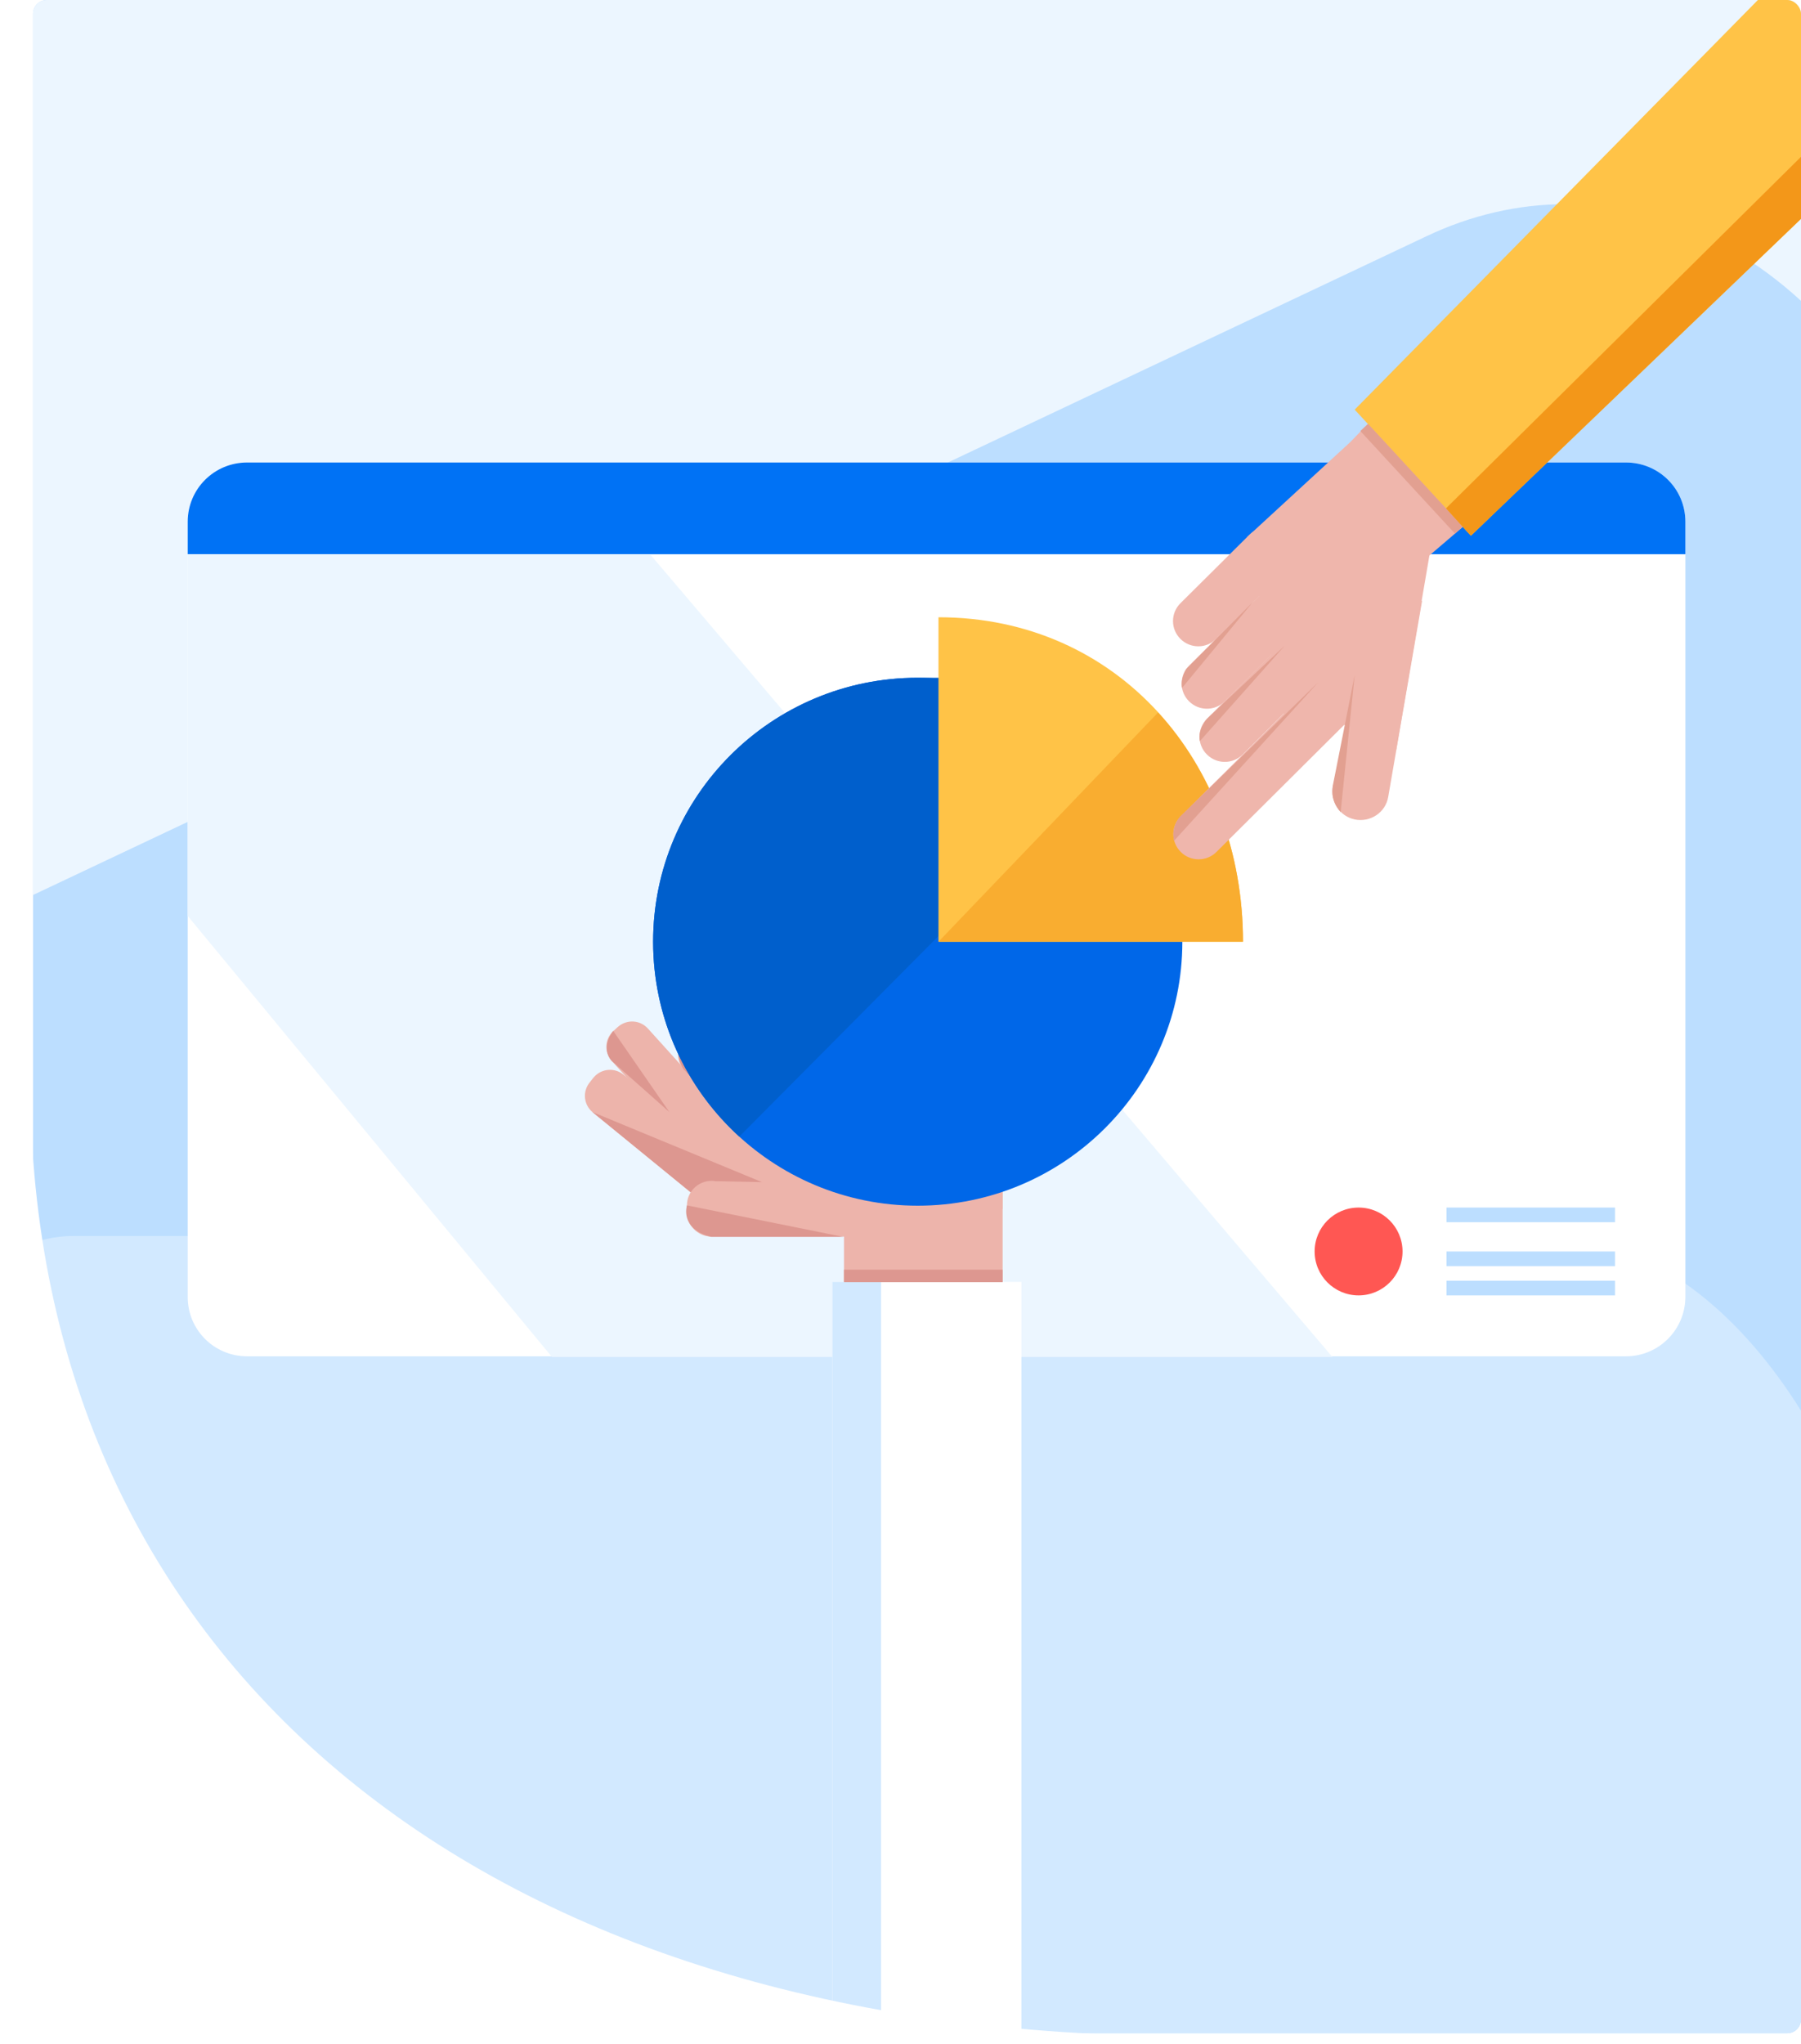 <svg fill="none" height="742" viewBox="0 0 654 742" width="654" xmlns="http://www.w3.org/2000/svg" xmlns:xlink="http://www.w3.org/1999/xlink"><rect x="0" y="0" width="654" height="742" fill="#333333" stroke="none"/><clipPath id="a"><path d="m0 0h654v742h-654z"/></clipPath><clipPath id="b"><rect height="738" rx="5" width="642" x="12"/></clipPath><g clip-path="url(#a)"><path d="m0 0h654v742h-654z" fill="#fff"/><g clip-path="url(#b)"><path d="m793.282 0h-907.161v738h907.161z" fill="#bcdeff"/><path d="m-50.42 749.45v-162.828c0-76.231 34.456-137.993 76.983-137.993h534.306c45.058 0 87.345 38.655 113.608 104.089l79.272 196.732z" fill="#d2e9ff"/><path d="m-266.807 0v388.484h95.38c32.304 0 64.455-7.312 94.768-21.737l594.633-280.988c16.228-7.706 33.375-11.658 50.676-11.658 81.448 0 147.433 85.166 147.433 190.29v15.808c0 105.124 65.985 190.29 147.433 190.29h68.129v-470.488z" fill="#ecf6ff"/><path d="m590.457 492.289h-500.732c-11.939 0-21.559-9.592-21.559-21.497v-281.421c0-11.904 9.621-21.496 21.559-21.496h500.732c11.939 0 21.559 9.592 21.559 21.496v281.306c0 11.904-9.62 21.612-21.559 21.612z" fill="#fff"/><path d="m68.166 201.16v-11.789c0-11.904 9.621-21.496 21.559-21.496h500.732c11.939 0 21.559 9.592 21.559 21.496v11.789" fill="#0072f5"/><path d="m200.42 492.52-132.254-160.069v-131.06h168.07l247.584 291.129z" fill="#ecf6ff"/><g fill="#edb4ab"><path d="m252.813 434.387-37.555-30.627c-3.361-2.774-3.825-7.628-1.043-10.98l1.275-1.618c2.782-3.352 7.65-3.814 11.012-1.04l37.555 30.627c3.361 2.774 3.825 7.628 1.043 10.979l-1.275 1.618c-2.782 3.236-7.65 3.814-11.012 1.041z"/><path d="m295.007 412.659h-43.003v18.376h43.003z"/><path d="m259.536 426.412-37.323-41.259c-2.897-3.237-2.665-8.091.58-10.98l1.507-1.387c3.245-2.889 8.114-2.658 11.011.578l37.323 41.26c2.898 3.236 2.666 8.09-.579 10.979l-1.507 1.387c-3.13 2.774-8.114 2.543-11.012-.578z"/><path d="m275.067 417.744-26.775-29.587c-2.898-3.236-2.666-8.09.579-10.98l1.507-1.386c3.245-2.89 8.114-2.659 11.011.577l26.776 29.587c2.897 3.236 2.666 8.09-.58 10.98l-1.507 1.387c-3.129 2.889-8.113 2.542-11.011-.578z"/><path d="m315.405 412.659h-50.305v18.376h50.305z"/><path d="m311.002 393.474h-50.305v21.612h50.305z"/><path d="m333.834 396.248h-50.305v21.612h50.305z"/><path d="m364.087 438.778h-90.642v-45.304h53.435c20.516 0 37.207 16.642 37.207 37.099z"/><path d="m364.088 429.07h-57.608v160.647h57.608z"/></g><path d="m370.911 465.284h-68.661v302.902h68.661z" fill="#fff"/><path d="m319.935 465.284h-17.685v302.902h17.685z" fill="#d2e9ff"/><path d="m222.678 374.173s-4.868 5.895-.579 10.864l20.979 18.607z" fill="#dd9790"/><path d="m250.495 375.675s-7.418 3.699-2.318 12.367l7.882 8.205z" fill="#dd9790"/><path d="m265.1 431.035-12.171 3.467-37.786-30.858z" fill="#dd9790"/><path d="m327.807 448.833h-69.431c-4.984 0-8.925-4.045-8.925-8.899v-2.427c0-4.97 4.057-8.899 8.925-8.899h69.431c4.984 0 8.925 4.045 8.925 8.899v2.427c0 4.97-3.941 8.899-8.925 8.899z" fill="#edb4ab"/><path d="m249.453 437.507s-2.782 8.553 8.809 11.442h47.987z" fill="#dd9790"/><path d="m259.536 428.723 17.155.347-61.548-25.426z" fill="#dd9790"/><path d="m364.088 460.853h-57.608v4.507h57.608z" fill="#dd9790"/><path d="m333.256 437.623c53.068 0 96.089-42.896 96.089-95.811 0-52.914-43.021-95.81-96.089-95.81-53.069 0-96.09 42.896-96.09 95.81 0 52.915 43.021 95.811 96.09 95.811z" fill="#0067e8"/><path d="m268.462 412.543c-19.241-17.567-31.296-42.762-31.296-70.731 0-52.932 43.003-95.81 96.09-95.81h36.859l33.73 30.28z" fill="#005fcc"/><path d="m340.791 224.042c65.257 0 110.578 52.702 110.578 117.77h-110.578z" fill="#ffc347"/><path d="m420.537 258.599c19.473 21.266 30.832 50.737 30.832 83.213h-110.578" fill="#f9ad30"/><g fill="#efb6ac"><path d="m486.72 249.701 1.855 1.849c3.013 3.12 3.013 8.09 0 11.095l-46.828 46.576c-3.593 3.583-9.389 3.583-12.982 0s-3.593-9.361 0-12.944l46.828-46.576c3.014-3.121 7.998-3.121 11.127 0z"/><path d="m496.224 214.335 1.855 1.849c3.013 3.12 3.013 8.09 0 11.095l-46.828 46.576c-3.593 3.583-9.389 3.583-12.982 0s-3.593-9.361 0-12.944l46.828-46.576c3.129-3.005 8.114-3.005 11.127 0z"/><path d="m489.504 194.803 2.318 2.311c2.898 2.89 2.898 7.744 0 10.633l-47.059 46.807c-3.593 3.583-9.389 3.583-12.982 0s-3.593-9.361 0-12.944l47.06-46.807c3.013-2.89 7.766-2.89 10.663 0z"/><path d="m464.814 194.109 1.854 1.849c3.014 3.121 3.014 8.09 0 11.095l-25.036 24.848c-3.593 3.583-9.389 3.583-12.982 0-3.593-3.582-3.593-9.361 0-12.944l25.037-24.848c3.129-3.121 8.113-3.121 11.127 0z"/><path d="m516.393 218.149-12.287 71.077c-.927 5.663-6.491 9.362-12.171 8.206-5.447-1.156-9.041-6.588-7.881-12.02l15.184-70.846z"/><path d="m507.007 272.122 12.055-70.5 47.059-40.22-34.541-43.571-41.264 42.647-37.439 34.441 15.648 75.353 21.327-7.743z"/></g><path d="m534.129 194.456-42.191-45.767 146.405-148.689h98.438z" fill="#ffc347"/><path d="m426.332 305.175 52.392-57.555-50.074 48.656s-3.477 3.352-2.318 8.899z" fill="#e2a091"/><path d="m486.835 294.774 5.1-49.813-7.998 40.451c.116 0-1.275 4.623 2.898 9.362z" fill="#e2a091"/><path d="m435.72 269.001 30.832-34.672-28.282 26.582s-3.478 3.929-2.55 8.09z" fill="#e2a091"/><path d="m429.231 249.7 25.732-31.205-24.226 24.386s-2.086 3.121-1.506 6.819z" fill="#e2a091"/><path d="m493.98 156.443 34.375 37.252 2.815-2.583-34.375-37.252z" fill="#e2a091"/><path d="m525.084 184.517 9.041 9.939 202.653-194.456h-25.275z" fill="#f39719"/><ellipse cx="493.344" cy="454.241" fill="#ff5753" rx="15.963" ry="15.938"/><path d="m525.271 464.867h61.191v5.313h-61.191z" fill="#bcdeff"/><path d="m525.271 454.242h61.191v5.313h-61.191z" fill="#bcdeff"/><path d="m525.271 438.303h61.191v5.313h-61.191z" fill="#bcdeff"/></g><path d="m433 739c-255.2.8-422-134-422-347l-70 371z" fill="#fff"/></g></svg>